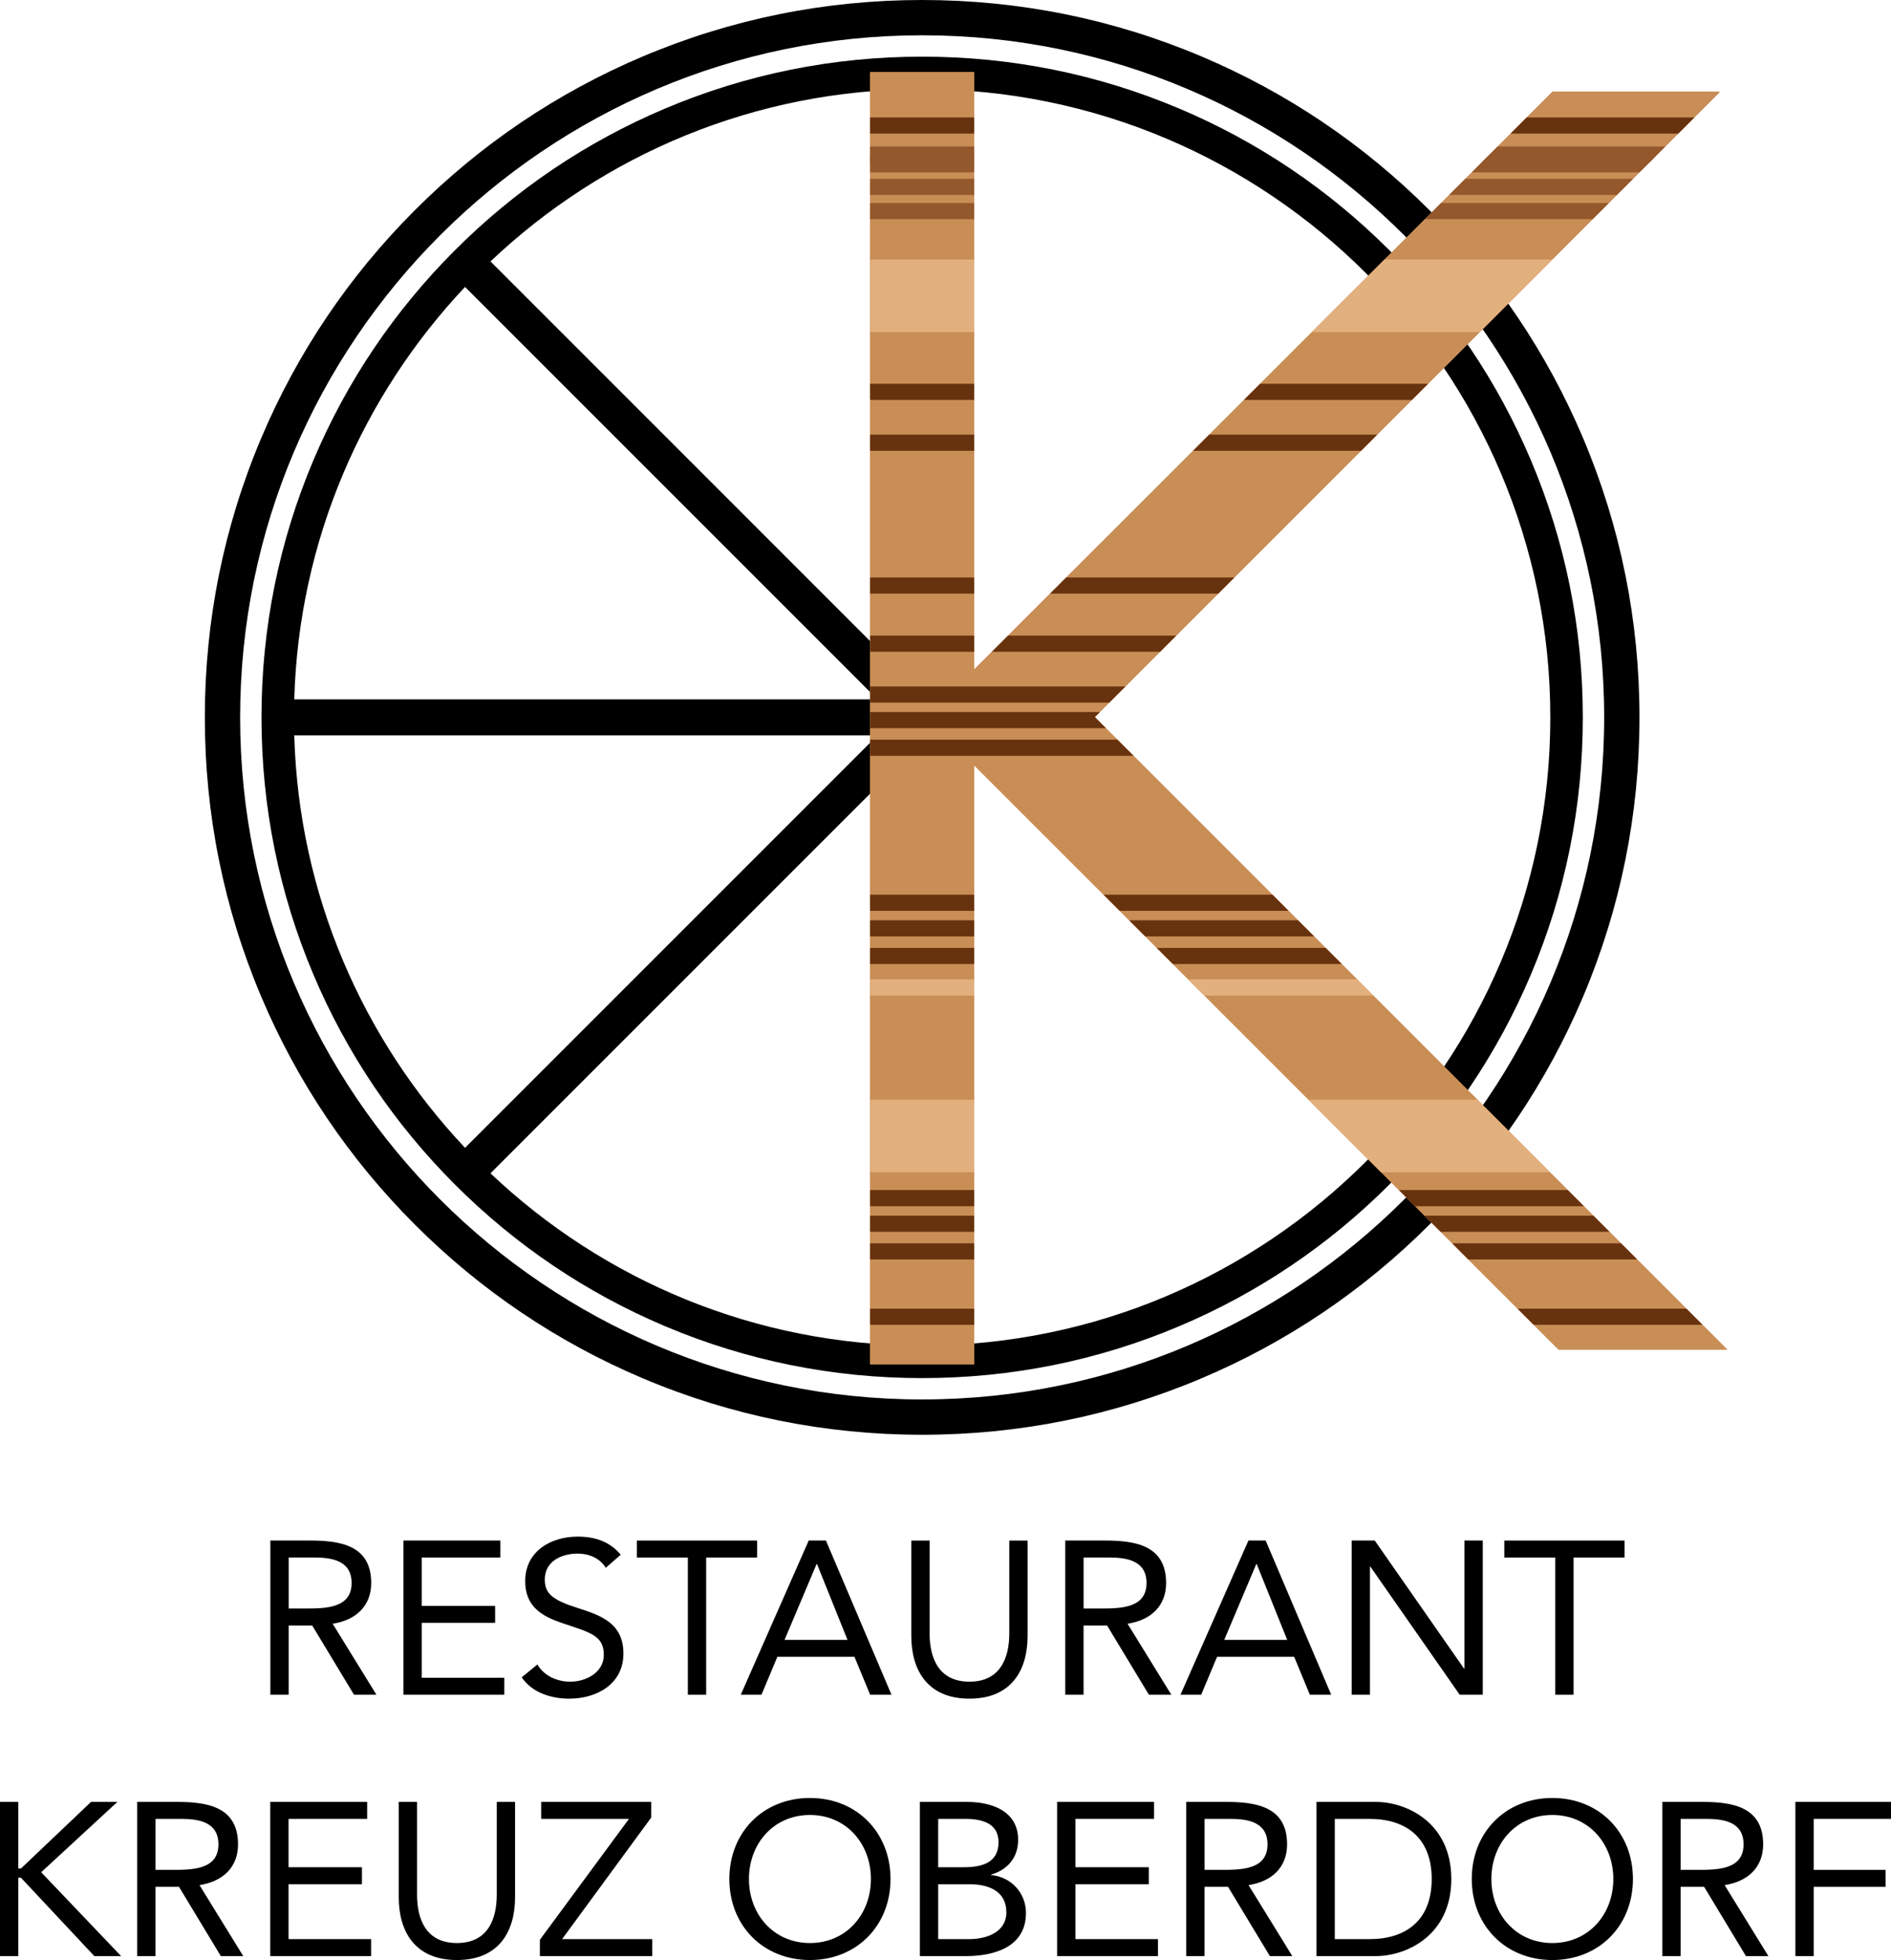 <?xml version="1.0" encoding="UTF-8"?><svg id="Ebene_2" xmlns="http://www.w3.org/2000/svg" xmlns:xlink="http://www.w3.org/1999/xlink" viewBox="0 0 1163.51 1205.88"><defs><style>.cls-1{fill:#c88e55;}.cls-2{fill:none;}.cls-3{fill:#e2b07e;}.cls-4{fill:#67320e;}.cls-5{clip-path:url(#clippath);}.cls-6{fill:#94582d;}</style><clipPath id="clippath"><polygon class="cls-2" points="1062.84 830.36 673.65 441.17 1058.05 56.77 1057.64 56.36 955.27 56.36 599.39 411.89 599.39 44.36 535.39 44.36 535.39 839.36 599.39 839.36 599.39 470.85 958.94 830.36 1062.84 830.36"/></clipPath></defs><g id="Ebene_2-2"><path d="M941.94,283.13c-20.47-48.41-49.78-91.88-87.11-129.21s-80.8-66.64-129.21-87.11c-50.12-21.2-103.36-31.95-158.23-31.95s-108.11,10.75-158.23,31.95c-48.41,20.47-91.88,49.78-129.21,87.11s-66.64,80.8-87.11,129.21c-21.2,50.12-31.95,103.36-31.95,158.23s10.75,108.11,31.95,158.23c20.47,48.41,49.78,91.88,87.11,129.21s80.8,66.64,129.21,87.11c50.12,21.2,103.36,31.95,158.23,31.95s108.11-10.75,158.23-31.95c48.41-20.47,91.88-49.78,129.21-87.11s66.64-80.8,87.11-129.21c21.2-50.12,31.95-103.36,31.95-158.23s-10.75-108.11-31.95-158.23ZM286.14,176.53l253.75,253.75H181.05c2.77-98.03,42.23-187.03,105.09-253.75ZM181.05,452.44h358.84l-253.75,253.75c-62.86-66.72-102.31-155.72-105.09-253.75ZM567.39,827.86c-102.77,0-196.3-40.32-265.6-105.98l272.69-272.69-7.83-7.83,7.83-7.83L301.79,160.83c69.3-65.65,162.83-105.98,265.6-105.98,213.12,0,386.5,173.38,386.5,386.5s-173.38,386.5-386.5,386.5Z"/><path d="M974.06,269.56c-22.23-52.56-54.05-99.76-94.58-140.29s-87.73-72.35-140.29-94.58C684.77,11.67,626.97,0,567.39,0s-117.38,11.67-171.8,34.69c-52.56,22.23-99.76,54.05-140.29,94.58s-72.35,87.73-94.58,140.29c-23.02,54.42-34.69,112.22-34.69,171.8s11.67,117.38,34.69,171.8c22.23,52.56,54.05,99.76,94.58,140.29s87.73,72.35,140.29,94.58c54.42,23.02,112.22,34.69,171.8,34.69s117.38-11.67,171.8-34.69c52.56-22.23,99.76-54.05,140.29-94.58s72.35-87.73,94.58-140.29c23.02-54.42,34.69-112.22,34.69-171.8s-11.67-117.38-34.69-171.8ZM567.39,861c-231.39,0-419.64-188.25-419.64-419.64S336,21.71,567.39,21.71s419.64,188.25,419.64,419.64-188.25,419.64-419.64,419.64Z"/><path d="M166.36,947.79h24.25c18.36,0,37.79,2.68,37.79,26.13,0,13.8-8.98,22.78-23.72,25.06l26.93,43.68h-13.8l-25.73-42.61h-14.47v42.61h-11.26v-94.87ZM177.61,989.6h10.05c12.46,0,28.68,0,28.68-15.68,0-13.67-11.93-15.68-22.91-15.68h-15.81v31.36Z"/><path d="M248.23,947.79h59.63v10.45h-48.38v29.75h45.16v10.45h-45.16v33.77h50.79v10.45h-62.04v-94.87Z"/><path d="M372.72,964.54c-3.75-6.03-10.45-8.71-17.29-8.71-9.92,0-20.23,4.69-20.23,15.95,0,8.71,4.82,12.6,19.97,17.42,14.74,4.69,28.41,9.51,28.41,28.14s-16.21,27.74-33.37,27.74c-10.99,0-22.78-3.62-29.21-13.13l9.65-7.91c4.02,6.97,12.06,10.59,20.23,10.59,9.65,0,20.64-5.63,20.64-16.48,0-11.66-7.91-13.67-24.79-19.3-13.4-4.42-23.58-10.32-23.58-26.13,0-18.22,15.68-27.34,32.29-27.34,10.59,0,19.56,2.95,26.53,11.12l-9.25,8.04Z"/><path d="M465.85,958.25h-31.36v84.42h-11.26v-84.42h-31.36v-10.45h73.97v10.45Z"/><path d="M497.6,947.79h10.59l40.33,94.87h-13.13l-9.65-23.32h-47.44l-9.78,23.32h-12.73l41.81-94.87ZM502.7,962.27h-.27l-19.7,46.63h38.73l-18.76-46.63Z"/><path d="M632.27,1006.49c0,20.64-9.65,38.59-35.78,38.59s-35.78-17.96-35.78-38.59v-58.69h11.26v57.08c0,15.28,5.63,29.75,24.52,29.75s24.52-14.47,24.52-29.75v-57.08h11.26v58.69Z"/><path d="M655.45,947.79h24.25c18.36,0,37.79,2.68,37.79,26.13,0,13.8-8.98,22.78-23.72,25.06l26.93,43.68h-13.8l-25.73-42.61h-14.47v42.61h-11.26v-94.87ZM666.71,989.6h10.05c12.46,0,28.68,0,28.68-15.68,0-13.67-11.93-15.68-22.92-15.68h-15.81v31.36Z"/><path d="M768.15,947.79h10.59l40.33,94.87h-13.13l-9.65-23.32h-47.44l-9.78,23.32h-12.73l41.81-94.87ZM773.24,962.27h-.27l-19.7,46.63h38.73l-18.76-46.63Z"/><path d="M831.66,947.79h14.2l54.94,78.79h.27v-78.79h11.26v94.87h-14.2l-54.94-78.79h-.27v78.79h-11.26v-94.87Z"/><path d="M999.56,958.25h-31.36v84.42h-11.26v-84.42h-31.36v-10.45h73.97v10.45Z"/><path d="M0,1108.59h11.26v41h1.61l43.15-41h16.21l-46.9,43.28,49.18,51.59h-16.48l-45.16-48.24h-1.61v48.24H0v-94.87Z"/><path d="M84.42,1108.59h24.25c18.36,0,37.79,2.68,37.79,26.13,0,13.8-8.98,22.78-23.72,25.06l26.93,43.68h-13.8l-25.73-42.61h-14.47v42.61h-11.26v-94.87ZM95.67,1150.4h10.05c12.46,0,28.68,0,28.68-15.68,0-13.67-11.93-15.68-22.91-15.68h-15.81v31.36Z"/><path d="M166.29,1108.59h59.63v10.45h-48.38v29.75h45.16v10.45h-45.16v33.77h50.79v10.45h-62.04v-94.87Z"/><path d="M316.91,1167.29c0,20.64-9.65,38.59-35.78,38.59s-35.78-17.96-35.78-38.59v-58.69h11.26v57.08c0,15.28,5.63,29.75,24.52,29.75s24.52-14.47,24.52-29.75v-57.08h11.26v58.69Z"/><path d="M332.18,1193.42l54.81-74.37h-54v-10.45h67.67v9.65l-54.81,74.77h55.48v10.45h-69.15v-10.05Z"/><path d="M448.76,1156.03c0-28.68,20.77-49.85,49.58-49.85s49.58,21.17,49.58,49.85-20.77,49.85-49.58,49.85-49.58-21.17-49.58-49.85ZM535.86,1156.03c0-21.84-15.28-39.4-37.52-39.4s-37.52,17.55-37.52,39.4,15.28,39.4,37.52,39.4,37.52-17.55,37.52-39.4Z"/><path d="M566.01,1108.59h28.94c15.68,0,31.49,5.9,31.49,23.32,0,10.99-6.43,18.36-16.62,21.44v.27c12.19,1.07,21.44,10.85,21.44,23.32,0,20.9-19.43,26.53-36.99,26.53h-28.27v-94.87ZM577.27,1148.79h15.54c10.59,0,21.57-2.28,21.57-15.41,0-11.66-10.18-14.34-20.37-14.34h-16.75v29.75ZM577.27,1193.02h19.03c10.99,0,22.91-4.42,22.91-16.48,0-13.27-11.26-17.29-22.65-17.29h-19.3v33.77Z"/><path d="M650.43,1108.59h59.63v10.45h-48.38v29.75h45.16v10.45h-45.16v33.77h50.79v10.45h-62.04v-94.87Z"/><path d="M729.89,1108.59h24.25c18.36,0,37.79,2.68,37.79,26.13,0,13.8-8.98,22.78-23.72,25.06l26.93,43.68h-13.8l-25.73-42.61h-14.47v42.61h-11.26v-94.87ZM741.15,1150.4h10.05c12.46,0,28.68,0,28.68-15.68,0-13.67-11.93-15.68-22.92-15.68h-15.81v31.36Z"/><path d="M810.02,1108.59h36.45c18.63,0,46.5,12.46,46.5,47.44s-27.87,47.44-46.5,47.44h-36.45v-94.87ZM821.28,1193.02h21.44c21.71,0,38.19-10.99,38.19-36.98s-16.48-36.99-38.19-36.99h-21.44v73.97Z"/><path d="M905.56,1156.03c0-28.68,20.77-49.85,49.58-49.85s49.58,21.17,49.58,49.85-20.77,49.85-49.58,49.85-49.58-21.17-49.58-49.85ZM992.66,1156.03c0-21.84-15.28-39.4-37.52-39.4s-37.52,17.55-37.52,39.4,15.28,39.4,37.52,39.4,37.52-17.55,37.52-39.4Z"/><path d="M1022.81,1108.59h24.25c18.36,0,37.79,2.68,37.79,26.13,0,13.8-8.98,22.78-23.72,25.06l26.93,43.68h-13.8l-25.73-42.61h-14.47v42.61h-11.26v-94.87ZM1034.07,1150.4h10.05c12.46,0,28.68,0,28.68-15.68,0-13.67-11.93-15.68-22.92-15.68h-15.81v31.36Z"/><path d="M1104.68,1108.59h58.83v10.45h-47.57v31.36h44.22v10.45h-44.22v42.61h-11.26v-94.87Z"/><polygon class="cls-1" points="1062.84 830.36 673.65 441.17 1058.05 56.77 1057.64 56.36 955.27 56.36 599.39 411.89 599.39 44.36 535.39 44.36 535.39 839.36 599.39 839.36 599.39 470.85 958.94 830.36 1062.84 830.36"/><polygon class="cls-1" points="1062.84 830.36 673.65 441.17 1058.05 56.77 1057.64 56.36 955.27 56.36 599.39 411.89 599.39 44.36 535.39 44.36 535.39 839.36 599.39 839.36 599.39 470.85 958.94 830.36 1062.84 830.36"/><g class="cls-5"><rect class="cls-6" x="514.26" y="124.91" width="560.61" height="9.93"/><rect class="cls-6" x="514.26" y="110.01" width="560.61" height="9.93"/><rect class="cls-6" x="514.26" y="96.1" width="560.61" height="9.93"/><rect class="cls-6" x="514.26" y="90.14" width="560.61" height="9.93"/><rect class="cls-4" x="514.26" y="72.26" width="560.61" height="9.93"/><rect class="cls-4" x="514.26" y="236.12" width="560.61" height="9.93"/><rect class="cls-4" x="514.26" y="267.41" width="560.61" height="9.93"/><rect class="cls-4" x="514.26" y="355.3" width="560.61" height="9.93"/><rect class="cls-4" x="514.26" y="391.05" width="560.61" height="9.93"/><rect class="cls-4" x="514.26" y="550.44" width="560.61" height="9.93"/><rect class="cls-4" x="514.26" y="566.19" width="560.61" height="9.93"/><rect class="cls-4" x="514.26" y="583.19" width="560.61" height="9.93"/><rect class="cls-4" x="514.26" y="422.33" width="560.61" height="9.93"/><rect class="cls-4" x="514.26" y="438.08" width="560.61" height="9.93"/><rect class="cls-4" x="514.26" y="455.08" width="560.61" height="9.93"/><rect class="cls-3" x="514.26" y="602.56" width="560.61" height="9.93"/><rect class="cls-3" x="514.26" y="159.63" width="560.61" height="44.72"/><rect class="cls-3" x="514.26" y="676.54" width="560.61" height="44.72"/><rect class="cls-4" x="514.26" y="732.18" width="560.61" height="9.93"/><rect class="cls-4" x="514.26" y="747.93" width="560.61" height="9.93"/><rect class="cls-4" x="514.26" y="764.93" width="560.61" height="9.93"/><rect class="cls-4" x="514.26" y="805.15" width="560.61" height="9.93"/></g></g></svg>